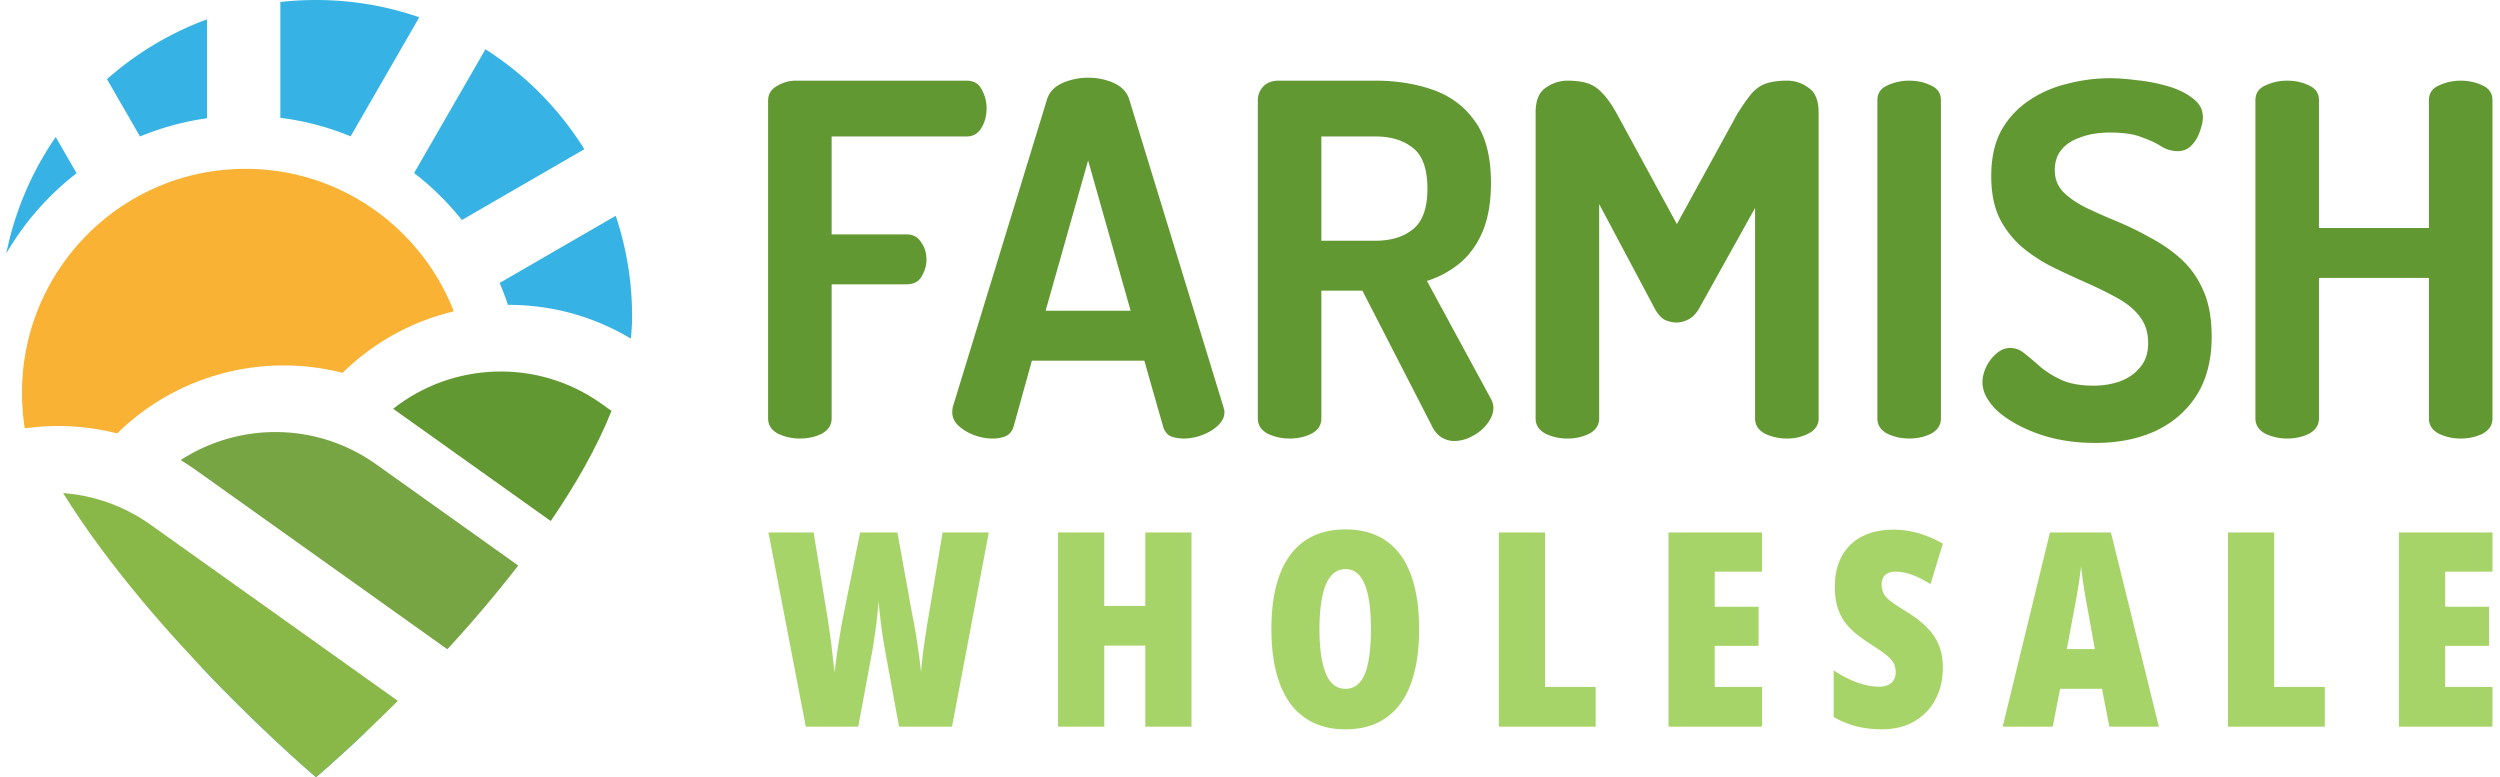 <svg xmlns="http://www.w3.org/2000/svg" xmlns:xlink="http://www.w3.org/1999/xlink" width="193" height="60">
  <defs>
    <path id="a" d="M23.007 51.228a18.304 18.304 0 0 0 4.724 5.308 108.622 108.622 0 0 1-3.641 3.312l-.113.097-.064.055s-4.088-3.459-8.916-8.568a21.61 21.61 0 0 0 8.01-.204ZM48.313 24.44c0 .56-.035 1.127-.1 1.701a18.243 18.243 0 0 0-9.482-2.604 21.524 21.524 0 0 0-.646-1.692l8.965-5.185a24.45 24.45 0 0 1 1.263 7.78ZM3.816 10.578l1.612 2.797A21.49 21.49 0 0 0 0 19.566a24.33 24.33 0 0 1 3.816-8.988Zm40.811.94-9.455 5.468a21.503 21.503 0 0 0-3.688-3.63l5.507-9.553a24.548 24.548 0 0 1 7.636 7.715ZM15.497 1.493V9.13a21.18 21.18 0 0 0-5.173 1.405l-2.55-4.424a24.378 24.378 0 0 1 7.724-4.618ZM23.915 0c2.79 0 5.471.47 7.968 1.333l-5.298 9.191a21.187 21.187 0 0 0-5.428-1.43V.154A24.624 24.624 0 0 1 23.913 0Z"/>
    <path id="b" d="m6.77 11.841 19.071 13.586c-3.067 3.064-5.481 5.177-6.137 5.743l-.112.096-.065.055-.029-.024C18.835 30.73 6.918 20.499 0 9.387c2.36.177 4.703.98 6.771 2.454Z"/>
    <path id="c" d="M25.48 2.878C30.039-.72 36.594-1.05 41.565 2.491l.773.55c-1.13 2.832-2.784 5.715-4.693 8.503Z"/>
  </defs>
  <g fill="none" fill-rule="evenodd" transform="translate(.485)">
    <path fill="#629831" fill-rule="nonzero" d="M61.265 33.855c-.603 0-1.17-.126-1.698-.378-.503-.277-.754-.667-.754-1.171V7.776c0-.504.226-.882.679-1.133a2.767 2.767 0 0 1 1.47-.416h13.17c.554 0 .944.227 1.17.68.25.454.377.932.377 1.436 0 .605-.138 1.122-.415 1.55-.251.428-.63.642-1.132.642H63.718v7.56h5.773c.503 0 .88.201 1.132.604.277.378.415.832.415 1.36 0 .43-.126.857-.377 1.286-.227.403-.617.605-1.17.605h-5.773v10.356c0 .504-.252.894-.755 1.171-.503.252-1.07.378-1.698.378Zm14.857 0c-.453 0-.918-.088-1.396-.264a3.578 3.578 0 0 1-1.208-.719c-.327-.302-.49-.655-.49-1.058 0-.075.012-.201.038-.378l7.282-23.773c.176-.554.566-.97 1.17-1.247a4.905 4.905 0 0 1 2-.416c.73 0 1.396.139 2 .416.603.277.993.693 1.17 1.247l7.282 23.773c.05.177.075.303.075.378 0 .378-.176.73-.528 1.058-.327.303-.73.542-1.208.719-.446.17-.919.26-1.396.264-.402 0-.754-.063-1.056-.189-.277-.151-.466-.416-.566-.794l-1.434-5.026h-8.68l-1.395 5.026c-.1.378-.302.643-.603.794a2.728 2.728 0 0 1-1.057.19v-.001Zm4.113-9.864H86.8l-3.282-11.604-3.283 11.604Zm31.515 10.053c-.327 0-.654-.1-.981-.302a2.057 2.057 0 0 1-.717-.87l-5.358-10.431h-3.17v9.865c0 .504-.251.894-.754 1.171-.503.252-1.07.378-1.698.378-.604 0-1.17-.126-1.698-.378-.503-.277-.755-.667-.755-1.171V7.739c0-.404.139-.756.415-1.059.302-.302.692-.453 1.17-.453h7.47c1.66 0 3.158.24 4.49.718 1.36.479 2.44 1.298 3.246 2.457.805 1.133 1.208 2.708 1.208 4.724 0 1.461-.214 2.709-.642 3.742-.427 1.008-1.018 1.827-1.773 2.456a7.426 7.426 0 0 1-2.528 1.361l4.98 9.184c.05.101.089.215.114.34.025.101.037.19.037.265 0 .403-.15.806-.452 1.21a3.44 3.44 0 0 1-1.17.982 2.908 2.908 0 0 1-1.434.378Zm-10.226-15.458h4.15c1.234 0 2.215-.302 2.944-.907.73-.605 1.094-1.638 1.094-3.1 0-1.511-.364-2.557-1.094-3.136-.73-.605-1.71-.908-2.943-.908h-4.151v8.051Zm18.994 15.27c-.604 0-1.17-.127-1.698-.379-.503-.277-.755-.667-.755-1.171V8.683c0-.907.252-1.537.755-1.89.528-.377 1.094-.566 1.698-.566.603 0 1.106.063 1.509.189.428.126.818.378 1.17.756.377.378.767.932 1.169 1.663l4.604 8.466 4.64-8.466c.454-.731.844-1.285 1.17-1.663.353-.378.743-.63 1.17-.756.428-.126.93-.19 1.51-.19.629 0 1.195.19 1.698.568.503.352.754.982.754 1.89v23.622c0 .504-.264.894-.792 1.171a3.66 3.66 0 0 1-1.66.378c-.604 0-1.17-.126-1.698-.378-.503-.277-.755-.667-.755-1.171V16.054l-4.377 7.861c-.226.353-.49.605-.792.756a2.01 2.01 0 0 1-.906.227c-.277 0-.566-.063-.868-.19-.276-.15-.528-.415-.754-.793l-4.34-8.164v16.555c0 .504-.251.894-.754 1.171a3.738 3.738 0 0 1-1.698.378Zm26.383-.001c-.604 0-1.17-.126-1.698-.378-.503-.277-.754-.667-.754-1.171V7.739c0-.53.25-.907.754-1.134a3.893 3.893 0 0 1 1.698-.378c.629 0 1.195.126 1.698.378.503.226.755.604.755 1.134v24.567c0 .504-.252.894-.755 1.171-.503.252-1.07.378-1.698.378Zm14.376.34c-1.636 0-3.12-.24-4.453-.718-1.308-.479-2.352-1.07-3.132-1.776-.754-.73-1.132-1.462-1.132-2.192 0-.353.088-.731.264-1.134.202-.428.466-.781.793-1.058.327-.303.692-.454 1.094-.454.402 0 .78.151 1.132.454.352.277.755.617 1.207 1.02.453.378 1.007.718 1.66 1.02.655.278 1.46.416 2.416.416.754 0 1.446-.113 2.075-.34.654-.252 1.17-.617 1.547-1.096.402-.479.604-1.096.604-1.852 0-.806-.214-1.487-.642-2.04-.427-.555-1.006-1.034-1.735-1.437a29.91 29.91 0 0 0-2.378-1.172 78.07 78.07 0 0 1-2.603-1.21 12.406 12.406 0 0 1-2.377-1.549 7.28 7.28 0 0 1-1.736-2.23c-.428-.882-.642-1.965-.642-3.25 0-1.411.265-2.595.793-3.553a6.752 6.752 0 0 1 2.15-2.305 8.993 8.993 0 0 1 2.98-1.285c1.061-.274 2.152-.414 3.247-.416.578 0 1.257.05 2.037.151.805.076 1.597.227 2.377.454.805.226 1.459.541 1.962.944.529.378.793.87.793 1.474 0 .303-.076.656-.227 1.059a2.85 2.85 0 0 1-.641 1.096c-.277.302-.642.453-1.094.453a2.44 2.44 0 0 1-1.208-.34c-.377-.252-.88-.491-1.51-.718-.603-.252-1.433-.378-2.49-.378-.88 0-1.647.126-2.301.378-.654.227-1.145.554-1.472.983-.327.403-.49.92-.49 1.55 0 .654.214 1.209.64 1.662.454.454 1.033.857 1.737 1.21.729.353 1.522.705 2.377 1.058.88.364 1.736.78 2.566 1.247.88.454 1.685 1.008 2.415 1.663.729.655 1.308 1.474 1.736 2.457.427.957.64 2.142.64 3.553 0 1.789-.39 3.3-1.17 4.535-.78 1.21-1.848 2.13-3.206 2.76-1.333.604-2.868.906-4.603.906Zm14.808-.34c-.604 0-1.17-.126-1.698-.378-.503-.277-.754-.667-.754-1.171V7.739c0-.53.25-.907.754-1.134a3.893 3.893 0 0 1 1.698-.378c.629 0 1.195.126 1.698.378.503.226.755.604.755 1.134v9.864h8.49V7.74c0-.53.25-.907.754-1.134a3.898 3.898 0 0 1 1.698-.378c.629 0 1.195.126 1.698.378.503.226.755.604.755 1.134v24.567c0 .504-.252.894-.755 1.171-.503.252-1.07.378-1.698.378a3.901 3.901 0 0 1-1.698-.378c-.503-.277-.754-.667-.754-1.171V21.458h-8.49v10.848c0 .504-.252.894-.755 1.171-.503.252-1.07.378-1.698.378Z"/>
    <path fill="#A7D468" fill-rule="nonzero" d="M191.934 56.098h-7.22V41.106h7.22v3.025h-3.651v2.707h3.384v3.025h-3.384v3.169h3.65v3.066Zm-20.42 0V41.106h3.57v11.926h3.906v3.066h-7.475Zm-9.16 0-.563-2.923h-3.24l-.564 2.923h-3.866l3.65-14.992h4.707l3.702 14.992h-3.825Zm-1.117-5.989-.605-3.353c-.068-.376-.133-.741-.195-1.097-.054-.355-.106-.694-.153-1.015l-.113-.913a20.27 20.27 0 0 1-.113.882c-.041.322-.092.66-.154 1.015-.061.35-.126.711-.195 1.087l-.635 3.394h2.163Zm-11.734 1.436c0 .93-.195 1.753-.584 2.471a4.242 4.242 0 0 1-1.631 1.682c-.704.403-1.534.605-2.492.605a8.43 8.43 0 0 1-1.261-.093 6.478 6.478 0 0 1-1.21-.287 7.665 7.665 0 0 1-1.251-.564V51.75c.588.397 1.19.708 1.805.933.622.219 1.189.328 1.702.328.294 0 .533-.048.718-.143a.937.937 0 0 0 .42-.39 1.17 1.17 0 0 0 .144-.584c0-.22-.038-.42-.113-.605-.075-.192-.243-.4-.502-.626-.26-.232-.663-.52-1.21-.861-.438-.28-.834-.56-1.19-.841a5.35 5.35 0 0 1-.912-.933 4.038 4.038 0 0 1-.575-1.18c-.13-.444-.194-.967-.194-1.568 0-.889.174-1.661.523-2.318a3.64 3.64 0 0 1 1.538-1.527c.676-.363 1.507-.544 2.49-.544a6.88 6.88 0 0 1 1.878.267 8.725 8.725 0 0 1 1.907.81l-.954 3.127a7.33 7.33 0 0 0-1.445-.728 3.74 3.74 0 0 0-1.241-.236c-.253 0-.462.045-.626.134a.795.795 0 0 0-.348.338 1.048 1.048 0 0 0-.113.492c0 .267.044.496.133.687.089.192.27.397.544.616.28.211.704.492 1.27.84.603.37 1.109.76 1.519 1.17.417.41.73.867.943 1.373.212.506.318 1.094.318 1.764Zm-13.96 4.553h-7.218V41.106h7.219v3.025h-3.651v2.707h3.384v3.025h-3.384v3.169h3.65v3.066Zm-20.316 0V41.106h3.568v11.926h3.907v3.066h-7.475Zm-6.156-7.517c0 1.258-.123 2.37-.37 3.333-.238.957-.601 1.764-1.086 2.42a4.654 4.654 0 0 1-1.784 1.476c-.704.329-1.521.493-2.451.493-.923 0-1.74-.168-2.451-.503a4.73 4.73 0 0 1-1.794-1.476c-.486-.657-.851-1.467-1.097-2.43-.246-.964-.37-2.075-.37-3.333 0-1.668.216-3.073.647-4.214.437-1.142 1.08-2.007 1.927-2.595.855-.587 1.9-.881 3.138-.881 1.244 0 2.287.29 3.127.871.848.581 1.487 1.446 1.918 2.594.43 1.142.646 2.557.646 4.245Zm-7.691 0c0 1.02.076 1.87.226 2.554.15.683.373 1.196.667 1.538.3.335.669.502 1.107.502.45 0 .82-.164 1.107-.492.294-.328.51-.83.646-1.507.144-.684.216-1.549.216-2.595 0-1.585-.164-2.754-.492-3.506-.322-.76-.814-1.139-1.477-1.139-.438 0-.807.175-1.107.523-.294.342-.517.858-.667 1.549-.15.683-.226 1.541-.226 2.573Zm-9.878 7.517h-3.567v-6.255h-3.17v6.255h-3.57V41.106h3.57v5.67h3.168v-5.67H91.5v14.992ZM75.85 41.106l-2.84 14.992H68.92l-1.026-5.61a45.385 45.385 0 0 1-.328-2l-.123-1.045a27.222 27.222 0 0 1-.103-1.045c-.05.668-.118 1.335-.205 1.999-.047.362-.1.721-.153 1.077-.048.355-.103.687-.165.994l-1.045 5.63h-4.05L58.84 41.106h3.486l1.067 6.532c.04.253.085.55.133.892.055.342.106.708.154 1.097.048.383.092.773.133 1.17.048.389.092.762.133 1.117a46.975 46.975 0 0 1 .318-2.328c.062-.382.12-.738.175-1.066.054-.328.105-.608.153-.84l1.323-6.574h2.88l1.19 6.573c.062.274.12.585.175.933.062.342.12.704.175 1.087.115.736.21 1.474.287 2.215.027-.383.068-.813.123-1.292.06-.478.13-.974.205-1.487a55.62 55.62 0 0 1 .236-1.476l1.097-6.553h3.568Z"/>
    <use xlink:href="#a" fill="#36B3E4"/>
    <path fill="#F9B234" d="M8.563 33.461c4.62-4.548 11.268-6.25 17.397-4.675a18.254 18.254 0 0 1 8.59-4.748c-2.51-6.44-8.764-11.004-16.082-11.004-9.53 0-17.256 7.739-17.256 17.285 0 .936.075 1.856.218 2.752a18.32 18.32 0 0 1 7.133.39Z"/>
    <g transform="translate(4.386 28.679)">
      <use xlink:href="#b" fill="#89B748"/>
      <path fill="#78A543" d="M9.075 6.841c4.483-2.914 10.472-2.967 15.093.325l10.97 7.815a100.942 100.942 0 0 1-5.474 6.462L10.249 7.611c-.384-.273-.776-.53-1.174-.77Z"/>
      <use xlink:href="#c" fill="#629831"/>
    </g>
  </g>
</svg>

